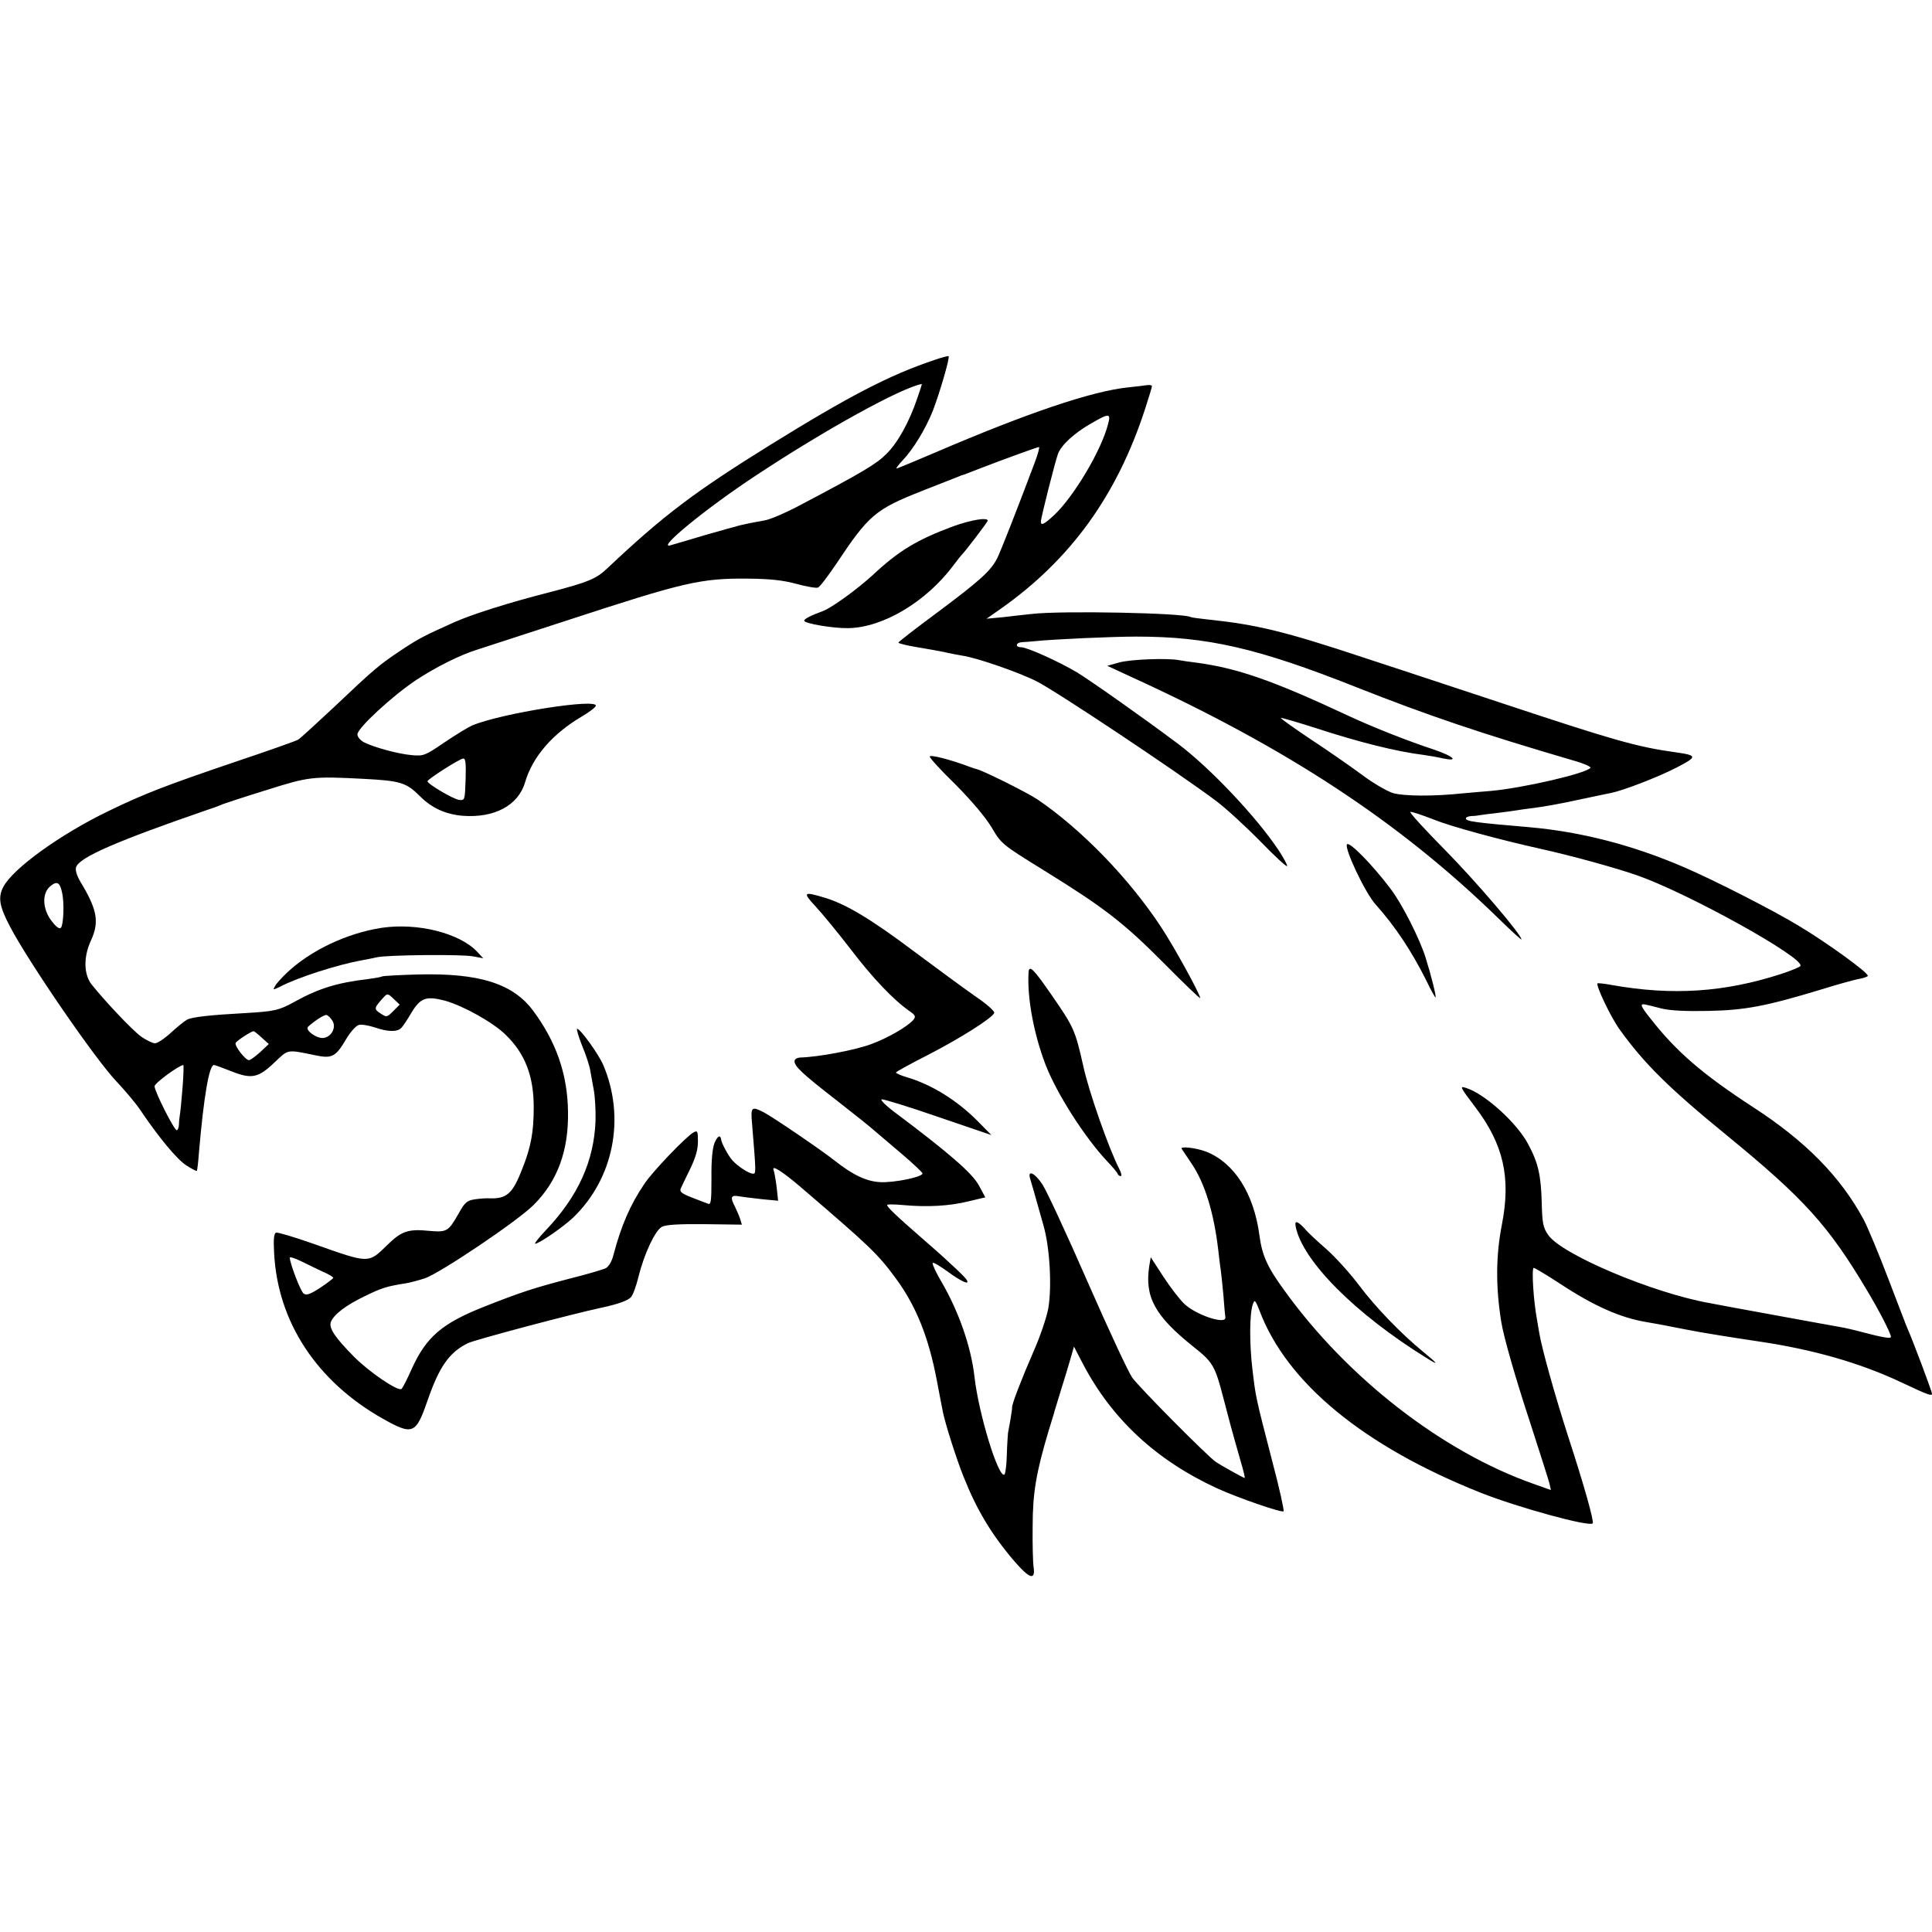 <?xml version="1.0" standalone="no"?>
<!DOCTYPE svg PUBLIC "-//W3C//DTD SVG 20010904//EN"
 "http://www.w3.org/TR/2001/REC-SVG-20010904/DTD/svg10.dtd">
<svg version="1.0" xmlns="http://www.w3.org/2000/svg"
 width="800pt" height="800pt" viewBox="0 0 800 800"
 preserveAspectRatio="xMidYMid meet">
<g transform="translate(0,800) scale(0.1,-0.1)"
fill="#000000" stroke="none">
<path d="M3868 6509 c-185 -62 -354 -150 -683 -354 -309 -192 -438 -289 -670
-508 -46 -44 -78 -57 -234 -98 -177 -45 -327 -93 -401 -126 -123 -55 -148 -68
-220 -116 -90 -60 -108 -75 -278 -236 -74 -69 -140 -130 -148 -134 -8 -5 -121
-45 -252 -89 -295 -100 -386 -135 -532 -206 -201 -97 -396 -238 -436 -314 -23
-43 -17 -80 27 -164 78 -149 354 -551 443 -644 34 -36 77 -87 96 -115 78 -116
154 -207 192 -231 22 -14 41 -24 43 -22 2 2 6 37 9 78 20 231 42 360 62 360 4
0 37 -12 72 -26 84 -33 111 -28 179 37 58 55 49 54 170 29 67 -14 83 -6 125
65 18 31 42 58 54 61 11 3 40 -2 65 -10 55 -19 94 -20 111 -2 7 7 25 34 40 60
39 65 62 73 142 52 74 -21 197 -89 249 -140 81 -78 117 -171 117 -301 0 -102
-11 -163 -47 -254 -40 -104 -65 -126 -138 -123 -11 1 -37 -1 -58 -4 -33 -5
-42 -12 -68 -59 -42 -74 -49 -78 -119 -72 -89 9 -116 0 -174 -56 -82 -80 -74
-80 -306 2 -79 28 -150 49 -157 47 -9 -4 -11 -28 -8 -83 14 -286 176 -533 451
-688 123 -69 136 -64 184 75 49 141 90 200 167 238 28 14 431 121 553 147 67
14 111 30 123 44 8 9 22 47 31 85 23 93 69 192 97 206 15 9 72 12 176 11 l155
-2 -7 23 c-4 13 -14 35 -21 50 -22 42 -18 51 19 44 17 -3 61 -8 96 -12 l63 -6
-6 56 c-4 32 -10 64 -13 72 -8 22 38 -8 112 -71 288 -247 318 -275 394 -378
84 -114 136 -243 170 -422 11 -60 23 -119 25 -130 10 -51 57 -198 86 -270 54
-136 115 -238 208 -347 64 -75 90 -84 82 -28 -3 19 -5 96 -4 170 0 139 15 224
66 395 12 39 22 72 23 75 0 3 13 43 27 90 15 47 33 107 41 135 l14 49 38 -73
c120 -228 303 -398 555 -514 88 -40 268 -102 275 -95 3 3 -17 95 -46 204 -72
278 -69 268 -83 384 -13 110 -12 233 2 270 7 20 10 17 27 -26 112 -299 431
-562 916 -755 154 -61 449 -142 464 -127 7 6 -37 162 -101 358 -56 174 -109
364 -120 429 -3 18 -7 42 -9 53 -15 78 -24 218 -14 218 4 0 53 -29 108 -65
141 -93 250 -141 356 -159 26 -4 75 -13 165 -31 59 -12 203 -35 305 -50 223
-33 419 -89 590 -170 108 -51 125 -57 125 -46 0 9 -82 227 -100 266 -5 11 -41
106 -81 210 -40 105 -86 215 -102 245 -96 178 -241 325 -457 465 -209 136
-318 230 -423 364 -45 56 -49 67 -22 61 6 -1 35 -8 65 -16 37 -9 102 -12 195
-10 151 3 240 20 467 89 64 20 133 39 153 43 19 3 37 9 39 13 7 10 -168 137
-285 207 -107 65 -352 190 -478 244 -212 91 -424 146 -641 165 -223 19 -260
24 -260 36 0 5 10 9 23 10 12 0 29 2 38 4 8 1 41 6 71 9 31 4 64 8 74 10 11 2
46 7 79 11 33 4 112 18 175 32 63 13 126 27 139 29 54 11 196 66 272 105 89
46 88 51 -3 64 -160 22 -257 50 -727 206 -284 94 -536 177 -561 185 -331 110
-448 138 -650 159 -36 4 -67 8 -70 10 -29 17 -533 27 -655 13 -33 -3 -89 -10
-125 -14 l-65 -6 60 42 c289 204 480 469 596 825 16 49 29 92 29 96 0 4 -10 6
-22 4 -13 -2 -47 -6 -76 -9 -149 -15 -418 -106 -800 -270 -85 -36 -156 -66
-160 -66 -3 0 8 15 25 33 44 46 96 131 126 207 27 70 71 219 65 225 -2 2 -29
-5 -60 -16z m-69 -156 c-34 -101 -82 -187 -129 -233 -42 -42 -99 -76 -365
-216 -55 -29 -118 -56 -140 -59 -66 -12 -69 -13 -100 -20 -16 -4 -84 -23 -150
-42 -66 -20 -129 -38 -139 -41 -60 -17 150 155 354 289 287 190 601 363 687
379 1 0 -7 -26 -18 -57z m789 -110 c-28 -109 -141 -298 -222 -375 -42 -39 -56
-46 -56 -28 0 16 60 252 71 281 14 37 68 86 136 125 76 44 84 44 71 -3z m-304
-160 c-76 -202 -139 -362 -155 -395 -27 -52 -68 -90 -249 -225 -88 -65 -160
-121 -160 -124 0 -3 35 -12 78 -19 42 -7 93 -16 112 -20 19 -5 53 -11 75 -15
58 -8 234 -69 307 -106 80 -40 580 -373 743 -495 39 -29 121 -104 183 -167 61
-63 112 -110 112 -103 0 6 -16 36 -36 66 -91 137 -283 340 -416 440 -140 105
-357 258 -417 295 -75 45 -208 105 -233 105 -26 0 -22 20 5 21 12 1 36 2 52 4
75 8 320 19 420 19 295 0 501 -47 910 -209 296 -117 511 -190 903 -305 40 -11
70 -25 68 -29 -15 -23 -279 -84 -412 -96 -40 -3 -91 -8 -116 -10 -121 -13
-245 -12 -290 1 -25 8 -84 42 -130 77 -46 34 -141 100 -211 146 -70 47 -125
86 -123 88 2 2 66 -17 142 -41 180 -59 336 -98 449 -112 22 -3 57 -9 78 -14
71 -15 47 8 -35 36 -104 34 -251 92 -348 137 -318 149 -465 200 -635 223 -27
3 -59 8 -70 10 -47 10 -204 4 -250 -9 l-50 -14 95 -44 c649 -296 1116 -603
1527 -1004 51 -50 93 -88 93 -85 0 20 -188 240 -316 370 -84 85 -149 156 -144
158 5 2 49 -13 98 -32 69 -28 267 -82 442 -121 139 -31 315 -80 403 -111 214
-76 692 -342 672 -374 -3 -5 -40 -20 -83 -34 -233 -75 -448 -89 -696 -45 -32
6 -60 9 -61 7 -8 -8 56 -142 91 -190 102 -142 204 -243 444 -439 320 -262 421
-373 582 -644 51 -85 98 -177 98 -191 0 -8 -36 -2 -115 19 -33 9 -76 19 -95
22 -19 3 -143 26 -275 50 -132 24 -251 46 -265 49 -237 42 -614 202 -669 282
-21 30 -25 48 -27 133 -3 113 -14 165 -56 243 -46 88 -180 209 -257 233 -28 9
-26 5 36 -77 119 -156 150 -294 112 -489 -25 -127 -26 -256 -3 -400 9 -60 57
-229 123 -429 38 -118 73 -227 77 -243 l6 -27 -73 26 c-377 133 -770 438
-1031 801 -70 96 -92 144 -103 228 -23 173 -104 300 -220 346 -41 16 -109 24
-102 12 4 -6 22 -33 41 -61 56 -83 93 -206 111 -362 3 -30 8 -66 10 -80 2 -14
7 -61 11 -105 3 -44 7 -84 8 -90 4 -32 -123 10 -171 57 -19 18 -58 69 -86 112
l-52 80 -6 -35 c-20 -129 22 -207 182 -335 81 -64 90 -79 124 -210 25 -96 32
-124 73 -267 11 -37 18 -67 16 -67 -5 0 -96 51 -119 66 -35 24 -316 307 -347
350 -16 23 -99 201 -184 395 -85 195 -169 375 -186 402 -32 50 -65 66 -52 25
7 -23 16 -54 55 -193 26 -91 35 -251 20 -341 -7 -39 -34 -119 -63 -184 -45
-103 -91 -221 -87 -228 1 -2 -8 -60 -17 -105 -1 -10 -4 -51 -5 -93 -1 -41 -6
-77 -10 -80 -25 -15 -107 253 -124 406 -14 123 -65 270 -137 393 -22 37 -38
72 -36 77 2 5 33 -14 70 -41 37 -27 70 -44 73 -39 5 8 -12 25 -99 105 -6 6
-44 39 -85 75 -114 99 -152 136 -147 141 3 3 33 2 67 -1 98 -9 190 -4 267 15
l72 17 -27 50 c-27 50 -124 134 -337 294 -44 32 -73 60 -65 62 8 1 113 -31
234 -73 l220 -75 -55 56 c-86 87 -191 153 -297 184 -24 7 -43 16 -43 19 0 3
60 36 133 73 132 68 267 153 274 174 2 7 -33 38 -79 69 -46 32 -160 116 -254
186 -181 136 -284 197 -373 223 -84 25 -88 21 -35 -36 27 -29 93 -109 146
-178 90 -118 176 -209 243 -256 26 -18 28 -23 17 -37 -24 -28 -107 -76 -176
-101 -68 -25 -218 -53 -293 -55 -13 -1 -23 -7 -23 -15 0 -22 31 -51 175 -163
72 -56 142 -112 156 -125 15 -13 66 -56 113 -96 47 -40 86 -77 86 -81 0 -15
-119 -39 -175 -36 -58 3 -114 30 -190 90 -57 45 -254 179 -292 199 -51 26 -55
23 -49 -46 17 -206 17 -208 4 -208 -16 0 -63 30 -86 56 -16 18 -45 71 -46 86
-3 21 -15 14 -27 -14 -9 -22 -14 -72 -13 -146 0 -98 -2 -112 -15 -106 -9 3
-39 15 -68 26 -41 16 -50 24 -44 37 4 9 21 45 39 81 22 46 32 79 32 113 0 43
-2 47 -18 38 -29 -15 -170 -162 -203 -212 -60 -88 -97 -175 -129 -296 -6 -25
-19 -47 -31 -54 -12 -6 -80 -26 -152 -44 -146 -38 -201 -56 -353 -116 -174
-69 -239 -125 -299 -257 -18 -41 -37 -78 -42 -83 -13 -13 -135 70 -198 134
-79 80 -104 118 -95 143 12 31 63 70 143 108 69 34 91 40 167 52 19 3 55 13
80 21 65 23 383 237 449 303 99 98 146 225 143 387 -2 155 -49 290 -146 420
-84 111 -223 154 -473 148 -78 -2 -146 -6 -150 -8 -5 -3 -30 -7 -58 -11 -129
-15 -206 -39 -307 -95 -63 -35 -84 -39 -203 -46 -146 -8 -218 -16 -240 -27
-11 -6 -41 -30 -67 -54 -26 -24 -56 -44 -66 -44 -10 0 -37 13 -58 28 -36 26
-152 149 -205 216 -32 41 -34 113 -3 180 36 78 27 129 -42 243 -16 27 -23 50
-19 62 13 41 168 108 545 238 25 8 54 19 65 24 11 4 92 31 180 58 174 55 189
57 400 46 153 -8 177 -15 234 -72 49 -49 106 -75 177 -81 131 -10 230 43 258
138 31 106 113 201 235 273 30 18 56 37 58 44 11 33 -390 -30 -512 -81 -18 -8
-70 -40 -116 -71 -79 -54 -85 -56 -133 -52 -57 5 -156 32 -198 53 -16 8 -28
23 -28 33 0 26 144 159 243 225 82 54 181 103 247 124 19 6 188 61 375 122
489 160 556 176 755 174 92 -1 144 -7 199 -22 40 -11 80 -18 88 -15 8 3 41 47
75 97 136 205 163 227 358 304 69 27 134 53 145 57 11 5 22 9 25 9 3 1 37 14
75 29 104 40 229 85 237 86 4 1 -4 -29 -18 -66z m-2356 -1310 c-3 -87 -3 -88
-28 -85 -23 3 -130 66 -130 77 0 8 134 94 148 94 10 1 12 -20 10 -86z m-1671
-469 c10 -42 6 -135 -5 -146 -6 -6 -20 4 -38 28 -39 50 -41 116 -5 145 27 22
39 16 48 -27z m1371 -491 c-26 -26 -27 -26 -53 -9 -28 18 -27 22 15 68 14 15
17 14 40 -8 l25 -24 -27 -27z m-252 -39 c18 -27 -3 -68 -37 -72 -28 -3 -78 33
-63 47 33 29 69 51 77 48 6 -2 16 -12 23 -23z m-292 -71 l29 -26 -36 -34 c-20
-18 -41 -33 -46 -33 -15 0 -62 61 -55 72 6 10 65 48 74 48 3 0 18 -12 34 -27z
m-328 -205 c-4 -51 -9 -102 -11 -113 -2 -11 -4 -30 -4 -42 -1 -13 -5 -23 -9
-23 -11 0 -92 161 -92 182 0 13 100 86 119 88 2 0 1 -42 -3 -92z m581 -764
c24 -10 43 -22 43 -25 0 -3 -25 -22 -55 -42 -42 -27 -57 -32 -68 -23 -13 10
-57 126 -57 148 0 5 21 -2 48 -15 26 -13 66 -32 89 -43z"/>
<path d="M3945 5820 c-148 -55 -224 -101 -331 -201 -63 -58 -169 -135 -206
-149 -52 -19 -78 -33 -78 -40 0 -12 120 -32 182 -31 144 2 323 109 436 260 15
20 29 38 32 41 15 14 110 139 110 144 0 15 -71 3 -145 -24z"/>
<path d="M3850 4867 c0 -6 48 -59 108 -117 67 -68 122 -133 148 -176 40 -68
42 -70 210 -174 254 -157 334 -218 502 -387 83 -84 152 -150 152 -146 -1 17
-109 214 -162 294 -133 202 -329 404 -511 528 -43 29 -224 119 -252 126 -5 1
-17 5 -25 8 -82 31 -170 54 -170 44z"/>
<path d="M5578 4504 c-14 -13 75 -202 118 -249 82 -92 149 -193 211 -317 18
-38 35 -68 37 -68 5 0 -18 92 -41 165 -24 77 -98 224 -146 286 -73 97 -168
194 -179 183z"/>
<path d="M1580 4158 c-143 -22 -294 -93 -393 -187 -21 -20 -43 -44 -48 -54
-10 -17 -9 -17 22 -2 73 38 238 91 339 109 19 3 46 9 60 12 40 10 351 13 398
4 l43 -8 -26 28 c-74 77 -247 120 -395 98z"/>
<path d="M4259 3973 c-6 -104 21 -251 69 -378 45 -119 162 -303 256 -403 23
-24 43 -48 44 -53 2 -5 8 -9 13 -9 5 0 2 14 -7 31 -42 82 -125 317 -148 423
-34 151 -39 162 -131 295 -76 110 -94 128 -96 94z"/>
<path d="M2410 3671 c16 -38 31 -84 34 -103 3 -18 10 -55 15 -83 5 -27 8 -84
7 -125 -6 -167 -72 -313 -204 -452 -30 -32 -51 -58 -46 -58 16 0 117 70 157
108 168 161 218 413 125 632 -20 46 -95 150 -108 150 -4 0 5 -31 20 -69z"/>
<path d="M5365 2922 c27 -142 248 -364 545 -547 50 -31 46 -24 -20 30 -90 74
-194 182 -261 271 -38 51 -99 118 -136 151 -37 32 -78 70 -91 86 -29 31 -42
35 -37 9z"/>
</g>
</svg>
